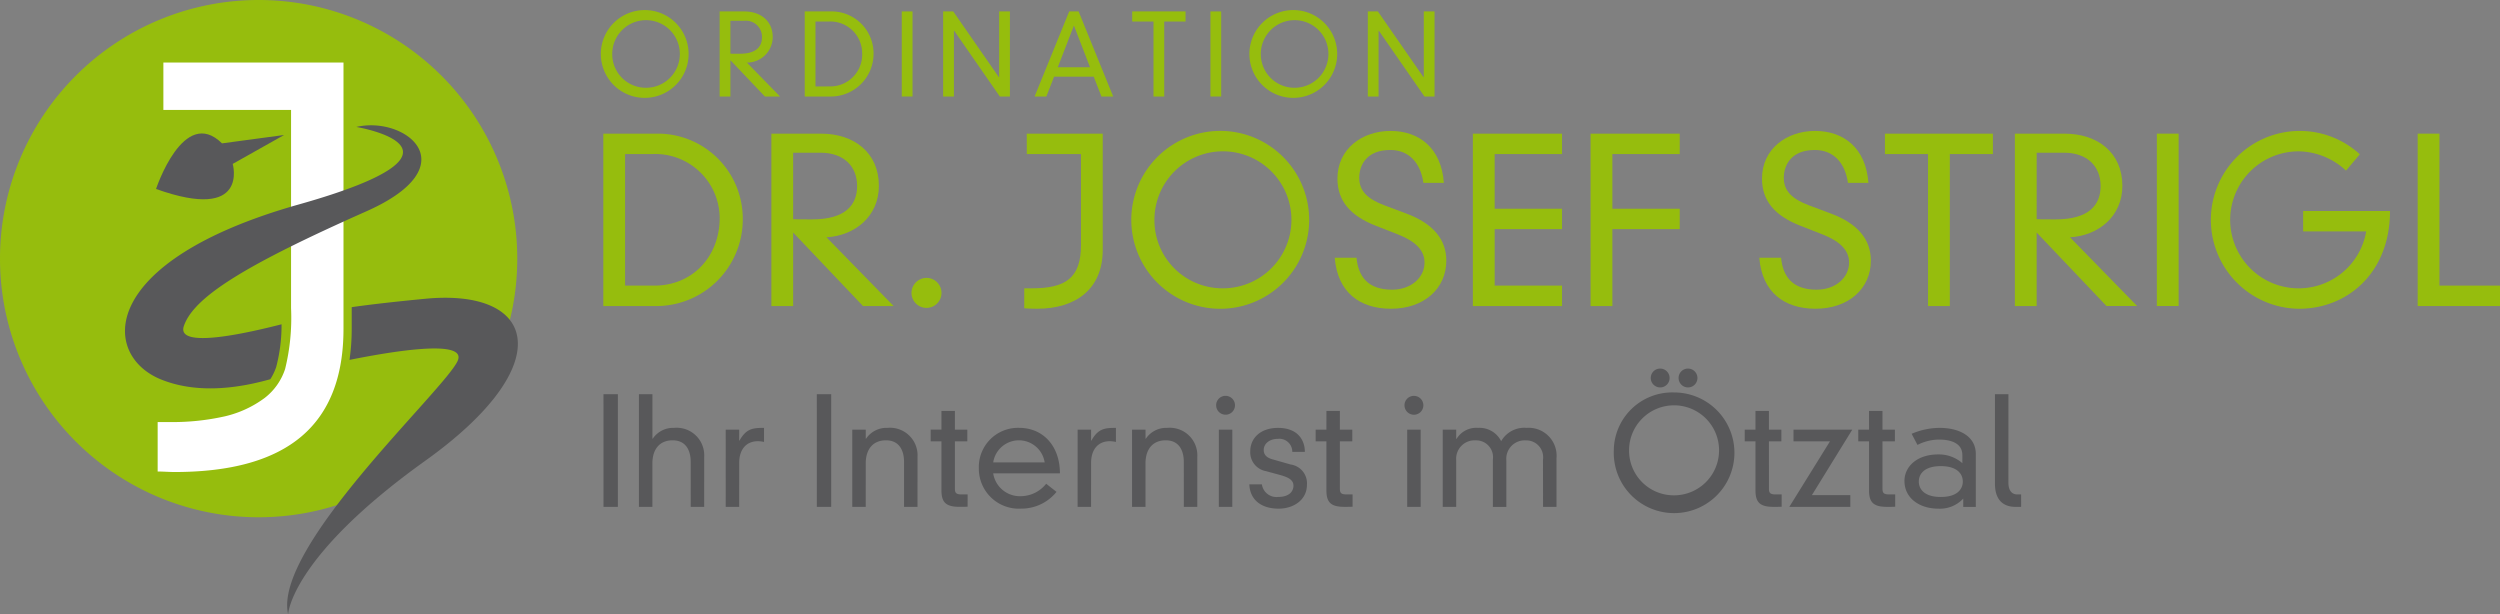 <svg xmlns="http://www.w3.org/2000/svg" width="300" height="73.71" viewBox="0 0 300 73.71">
  <rect x="0" y="0" width="300" height="73.71" fill="#808080" stroke="none"/>
  <g id="dr-strigl-logo-start" transform="translate(-826 -508)">
    <path id="Pfad_1" data-name="Pfad 1" d="M232.051,42.82V53.565c0,1.939.987,2.774,2.478,2.774h.663V54.844h-.484c-.521,0-1.042-.355-1.042-1.4V42.82ZM228.192,53.3c0,.907-.664,1.85-2.64,1.85s-2.639-.943-2.639-1.85.664-1.851,2.639-1.851,2.64.944,2.64,1.851m-.053-2.206a4.281,4.281,0,0,0-2.891-1.049c-2.6,0-4.057,1.495-4.057,3.184,0,2.063,1.8,3.326,4.075,3.326a3.818,3.818,0,0,0,2.98-1.21v1h1.508V50.007c0-2.206-2.082-3.148-4.327-3.148a8.6,8.6,0,0,0-3.374.711l.7,1.334a5.779,5.779,0,0,1,2.586-.641c1.256,0,2.8.338,2.8,1.868Zm-11.2-4.02h-1.293v1.4h1.293v5.87c0,1.423.5,1.992,2.154,1.992.377,0,.755,0,.987-.017V54.844h-.736c-.629,0-.79-.177-.79-.675V48.477h1.49v-1.4h-1.49V44.83h-1.616Zm-9.569,9.267h7.325V54.933h-4.614l4.848-7.861h-7.055v1.4h4.38Zm-4.057-9.267h-1.292v1.4h1.292v5.87c0,1.423.5,1.992,2.156,1.992.377,0,.753,0,.987-.017V54.844h-.737c-.628,0-.79-.177-.79-.675V48.477h1.491v-1.4h-1.491V44.83h-1.616Zm-12.566-6.209a1.131,1.131,0,1,0,1.131-1.121,1.122,1.122,0,0,0-1.131,1.121m3.34,0a1.131,1.131,0,1,0,1.131-1.121,1.121,1.121,0,0,0-1.131,1.121m-5.943,8.716a5.4,5.4,0,1,1,5.4,5.372,5.363,5.363,0,0,1-5.4-5.372m-1.832,0a7.24,7.24,0,1,0,7.235-6.973,7.016,7.016,0,0,0-7.235,6.973m-8.491,6.759h1.616V50.486a3.349,3.349,0,0,0-3.591-3.628,3.188,3.188,0,0,0-3.051,1.6,2.9,2.9,0,0,0-2.765-1.6,2.771,2.771,0,0,0-2.585,1.317H167.4v-1.1h-1.616v9.267H167.4v-5.6a2.21,2.21,0,0,1,2.353-2.384,2.02,2.02,0,0,1,2.047,2.313v5.674h1.616v-5.6a2.209,2.209,0,0,1,2.351-2.384,2.02,2.02,0,0,1,2.047,2.313Zm-16.625-12.2a1.132,1.132,0,1,0,1.132-1.121,1.122,1.122,0,0,0-1.132,1.121m.324,12.2h1.616V47.071h-1.616Zm-9.694-9.267h-1.293v1.4h1.293v5.87c0,1.423.5,1.992,2.153,1.992.377,0,.755,0,.988-.017V54.844h-.737c-.628,0-.789-.177-.789-.675V48.477h1.489v-1.4h-1.489V44.83h-1.616Zm-9.246,6.564c.053,1.761,1.329,2.917,3.518,2.917,1.724,0,3.393-1,3.393-2.881a2.28,2.28,0,0,0-1.956-2.419l-2.191-.623c-.753-.214-1.041-.6-1.041-1.121,0-.729.664-1.333,1.688-1.333a1.554,1.554,0,0,1,1.74,1.565h1.508c0-1.388-.825-2.881-3.213-2.881-2.172,0-3.34,1.28-3.34,2.81a2.3,2.3,0,0,0,1.9,2.384l1.634.445c1.258.337,1.651.711,1.651,1.315,0,.552-.394,1.334-1.848,1.334a1.767,1.767,0,0,1-1.939-1.511Zm-3.986-9.5a1.131,1.131,0,1,0,1.131-1.121,1.122,1.122,0,0,0-1.131,1.121m.323,12.2h1.616V47.071h-1.616Zm-4.2,0h1.615V50.345a3.305,3.305,0,0,0-3.608-3.487,2.95,2.95,0,0,0-2.567,1.3h-.036V47.072H128.5v9.267h1.616V51.127c0-1.762.916-2.775,2.424-2.775,1.6,0,2.172,1.21,2.172,2.6Zm-12.747,0h1.616V51.074c0-1.69.9-2.615,2.244-2.615a3.329,3.329,0,0,1,.737.089V46.859c-1.364,0-2.137.089-2.945,1.529h-.036V47.072h-1.616ZM111.841,51a3.124,3.124,0,0,1,6.175,0Zm6.356,2.562a3.913,3.913,0,0,1-3,1.493,3.238,3.238,0,0,1-3.357-2.739h8.007c0-3.274-2.011-5.461-4.9-5.461a4.7,4.7,0,0,0-4.83,4.838,4.8,4.8,0,0,0,5.1,4.856,5.4,5.4,0,0,0,4.219-2.01Zm-12.567-6.492h-1.293v1.4h1.293v5.87c0,1.423.5,1.992,2.154,1.992.377,0,.755,0,.987-.017V54.844h-.736c-.629,0-.79-.177-.79-.675V48.477h1.49v-1.4h-1.49V44.83h-1.616Zm-4.488,9.267h1.616V50.345a3.305,3.305,0,0,0-3.609-3.487,2.951,2.951,0,0,0-2.567,1.3h-.036V47.072H94.929v9.267h1.616V51.127c0-1.762.916-2.775,2.424-2.775,1.6,0,2.172,1.21,2.172,2.6Zm-10.466,0H92.4V42.82H90.674Zm-10.933,0h1.616V51.074c0-1.69.9-2.615,2.244-2.615a3.319,3.319,0,0,1,.736.089V46.859c-1.363,0-2.136.089-2.944,1.529h-.036V47.072H79.741Zm-4.2,0h1.616V50.345a3.305,3.305,0,0,0-3.609-3.487,2.95,2.95,0,0,0-2.567,1.3h-.036V42.82H69.328V56.339h1.616V51.127c0-1.762.916-2.775,2.424-2.775,1.6,0,2.172,1.21,2.172,2.6Zm-10.466,0H66.8V42.82H65.074Z" transform="translate(833.344 512.486)" fill="#58585a"/>
    <path id="Pfad_2" data-name="Pfad 2" d="M31.036,62.072A31.036,31.036,0,1,0,0,31.035,31.036,31.036,0,0,0,31.036,62.072" transform="translate(826 508)" fill="#96bd0d"/>
    <path id="Pfad_3" data-name="Pfad 3" d="M17,55.82c.227,0,.563.009,1.008.03s.78.031,1.008.031q10.2,0,15.243-4.274T39.3,38.691V6.74H17.686v5.689H33.008v23.8a25.653,25.653,0,0,1-.714,7.288,7.22,7.22,0,0,1-2.449,3.474,12.943,12.943,0,0,1-4.745,2.2,28.531,28.531,0,0,1-6.823.692H17Z" transform="translate(827.919 508.761)" fill="#fff"/>
    <path id="Pfad_4" data-name="Pfad 4" d="M32.191,14.576l-6.164,3.467s2.024,7.024-9.2,3.01c0,0,3.313-10.035,7.914-5.473Z" transform="translate(827.899 509.624)" fill="#58585a"/>
    <path id="Pfad_5" data-name="Pfad 5" d="M30.92,43.977a6.679,6.679,0,0,0,.7-1.451,19.7,19.7,0,0,0,.645-5.136c-3.777.964-12.68,3.057-11.726.219,1.2-3.558,7.6-7.425,21.9-13.774,12.328-5.474,4.691-11.5-1.2-10.126,0,0,16.378,2.735-6.9,9.3C10.15,29.841,10.6,41.077,17.78,44c4.656,1.894,9.844.908,13.139-.019" transform="translate(827.521 509.525)" fill="#58585a"/>
    <path id="Pfad_6" data-name="Pfad 6" d="M47.549,32.227c-4.7.451-7.177.775-8.838,1.007v2.594a25.551,25.551,0,0,1-.266,3.736c4.419-.886,14.27-2.652,12.968.144-1.656,3.559-22.174,22.351-20.332,30.379,0,0,.275-6.842,16.468-18.428s13.341-20.709,0-19.432" transform="translate(829.494 511.624)" fill="#58585a"/>
    <path id="Pfad_7" data-name="Pfad 7" d="M65.056,14.411h6.8a10.2,10.2,0,0,1,9.934,10.261A10.393,10.393,0,0,1,71.207,35.1H65.056ZM71.18,32.646c4.627,0,7.838-3.538,7.838-8.11a7.723,7.723,0,0,0-8.056-7.675H67.669V32.646Z" transform="translate(833.342 509.627)" fill="#96bd0d"/>
    <path id="Pfad_8" data-name="Pfad 8" d="M85.791,26.277V35.1H83.178V14.411h5.96c3.974,0,6.941,2.286,6.941,6.26,0,3.7-2.912,5.987-6.288,6.177L97.848,35.1H94.174Zm0-1.606c.354.027.734.027,2.286.027,4,0,5.39-1.742,5.39-4,0-2.422-1.66-4-4.382-4H85.791Z" transform="translate(835.387 509.627)" fill="#96bd0d"/>
    <path id="Pfad_9" data-name="Pfad 9" d="M100.087,29.965a1.8,1.8,0,1,1-1.8,1.8,1.812,1.812,0,0,1,1.8-1.8" transform="translate(837.093 511.382)" fill="#96bd0d"/>
    <path id="Pfad_10" data-name="Pfad 10" d="M110.745,14.411h9.118V28.373c0,4.626-3.157,7.049-7.893,7.049-.681,0-1.17-.027-1.524-.055V32.972h.9c4.054,0,5.906-1.224,5.906-5.171V16.86h-6.5Z" transform="translate(838.464 509.627)" fill="#96bd0d"/>
    <path id="Pfad_11" data-name="Pfad 11" d="M132.956,14.117a10.673,10.673,0,1,1-10.968,10.669,10.686,10.686,0,0,1,10.968-10.669m0,18.888a8.22,8.22,0,1,0-8.192-8.22,8.167,8.167,0,0,0,8.192,8.22" transform="translate(839.767 509.594)" fill="#96bd0d"/>
    <path id="Pfad_12" data-name="Pfad 12" d="M154.566,20.35c-.354-2.449-1.769-3.946-3.973-3.946-2.94,0-3.729,1.932-3.729,3.347,0,1.551.979,2.531,3.021,3.293l2.613.98c3.293,1.224,4.816,3.156,4.816,5.66,0,3.347-2.668,5.77-6.64,5.77-3.756,0-6.423-1.986-6.749-6.123h2.613c.217,2.258,1.361,3.837,4.272,3.837,2.259,0,3.892-1.442,3.892-3.266,0-1.606-1.333-2.64-3.211-3.375l-2.641-1.034c-3.075-1.2-4.6-2.994-4.6-5.661,0-3.564,2.967-5.715,6.369-5.715,3.43,0,6.1,2.041,6.4,6.232Z" transform="translate(842.243 509.594)" fill="#96bd0d"/>
    <path id="Pfad_13" data-name="Pfad 13" d="M158.819,14.411h10.7V16.86h-8.083V23.42h8.083v2.449h-8.083v6.777h8.083V35.1h-10.7Z" transform="translate(843.923 509.627)" fill="#96bd0d"/>
    <path id="Pfad_14" data-name="Pfad 14" d="M171.511,14.411h10.7V16.86h-8.083V23.42h8.083v2.449h-8.083V35.1h-2.613Z" transform="translate(845.356 509.627)" fill="#96bd0d"/>
    <path id="Pfad_15" data-name="Pfad 15" d="M200.347,20.35c-.354-2.449-1.768-3.946-3.973-3.946-2.94,0-3.729,1.932-3.729,3.347,0,1.551.979,2.531,3.021,3.293l2.613.98c3.293,1.224,4.816,3.156,4.816,5.66,0,3.347-2.668,5.77-6.64,5.77-3.756,0-6.423-1.986-6.749-6.123h2.613c.217,2.258,1.361,3.837,4.272,3.837,2.259,0,3.892-1.442,3.892-3.266,0-1.606-1.333-2.64-3.211-3.375l-2.641-1.034c-3.075-1.2-4.6-2.994-4.6-5.661,0-3.564,2.967-5.715,6.369-5.715,3.43,0,6.1,2.041,6.4,6.232Z" transform="translate(847.409 509.594)" fill="#96bd0d"/>
    <path id="Pfad_16" data-name="Pfad 16" d="M208.425,16.86h-5.171V14.411h12.955V16.86h-5.17V35.1h-2.613Z" transform="translate(848.938 509.627)" fill="#96bd0d"/>
    <path id="Pfad_17" data-name="Pfad 17" d="M219.879,26.277V35.1h-2.613V14.411h5.96c3.974,0,6.94,2.286,6.94,6.26,0,3.7-2.911,5.987-6.287,6.177l8.056,8.247h-3.674Zm0-1.606c.354.027.734.027,2.286.027,4,0,5.39-1.742,5.39-4,0-2.422-1.66-4-4.382-4h-3.293Z" transform="translate(850.519 509.627)" fill="#96bd0d"/>
    <rect id="Rechteck_1" data-name="Rechteck 1" width="2.613" height="20.685" transform="translate(1084.822 524.037)" fill="#96bd0d"/>
    <path id="Pfad_18" data-name="Pfad 18" d="M249.512,23.725h10.423c0,7.431-5.116,11.731-10.914,11.731a10.669,10.669,0,1,1,7.295-18.535l-1.66,1.96a8.518,8.518,0,0,0-5.634-2.314,8.22,8.22,0,1,0,8.057,9.607h-7.566Z" transform="translate(852.865 509.594)" fill="#96bd0d"/>
    <path id="Pfad_19" data-name="Pfad 19" d="M260.7,14.411h2.613V32.646h7.266V35.1H260.7Z" transform="translate(855.421 509.627)" fill="#96bd0d"/>
    <path id="Pfad_20" data-name="Pfad 20" d="M70.2,1.087a5.268,5.268,0,1,1-5.413,5.266A5.274,5.274,0,0,1,70.2,1.087m0,9.323a4.057,4.057,0,1,0-4.044-4.057A4.032,4.032,0,0,0,70.2,10.41" transform="translate(833.311 508.123)" fill="#96bd0d"/>
    <path id="Pfad_21" data-name="Pfad 21" d="M78.891,7.089v4.353H77.6V1.232h2.942c1.962,0,3.426,1.128,3.426,3.089a3.077,3.077,0,0,1-3.1,3.05l3.976,4.071H83.028Zm0-.792c.175.013.363.013,1.128.013,1.975,0,2.661-.86,2.661-1.975A1.932,1.932,0,0,0,80.517,2.36H78.891Z" transform="translate(834.758 508.139)" fill="#96bd0d"/>
    <path id="Pfad_22" data-name="Pfad 22" d="M86.774,1.232h3.359a5.037,5.037,0,0,1,4.9,5.066,5.13,5.13,0,0,1-5.226,5.145H86.774Zm3.023,9a3.821,3.821,0,0,0,3.869-4,3.812,3.812,0,0,0-3.977-3.788H88.064v7.792Z" transform="translate(835.793 508.139)" fill="#96bd0d"/>
    <rect id="Rechteck_2" data-name="Rechteck 2" width="1.29" height="10.21" transform="translate(934.212 509.371)" fill="#96bd0d"/>
    <path id="Pfad_23" data-name="Pfad 23" d="M108.421,1.232h1.29v10.21H108.5l-5.481-7.9h-.027v7.9H101.7V1.232h1.209l5.482,7.9h.027Z" transform="translate(837.478 508.139)" fill="#96bd0d"/>
    <path id="Pfad_24" data-name="Pfad 24" d="M118.657,9.064H113.9l-.927,2.378h-1.411l4.152-10.21h1.128l4.151,10.21h-1.41Zm-2.378-6.14-1.935,5.011h3.869Z" transform="translate(838.59 508.139)" fill="#96bd0d"/>
    <path id="Pfad_25" data-name="Pfad 25" d="M124.64,2.441h-2.553V1.232h6.4V2.441H125.93v9h-1.29Z" transform="translate(839.778 508.139)" fill="#96bd0d"/>
    <rect id="Rechteck_3" data-name="Rechteck 3" width="1.29" height="10.21" transform="translate(971.254 509.371)" fill="#96bd0d"/>
    <path id="Pfad_26" data-name="Pfad 26" d="M140.138,1.087a5.268,5.268,0,1,1-5.415,5.266,5.274,5.274,0,0,1,5.415-5.266m0,9.323a4.057,4.057,0,1,0-4.045-4.057,4.032,4.032,0,0,0,4.045,4.057" transform="translate(841.204 508.123)" fill="#96bd0d"/>
    <path id="Pfad_27" data-name="Pfad 27" d="M154.21,1.232h1.29v10.21h-1.209l-5.482-7.9h-.027v7.9h-1.29V1.232H148.7l5.482,7.9h.027Z" transform="translate(842.645 508.139)" fill="#96bd0d"/>
  </g>
</svg>
